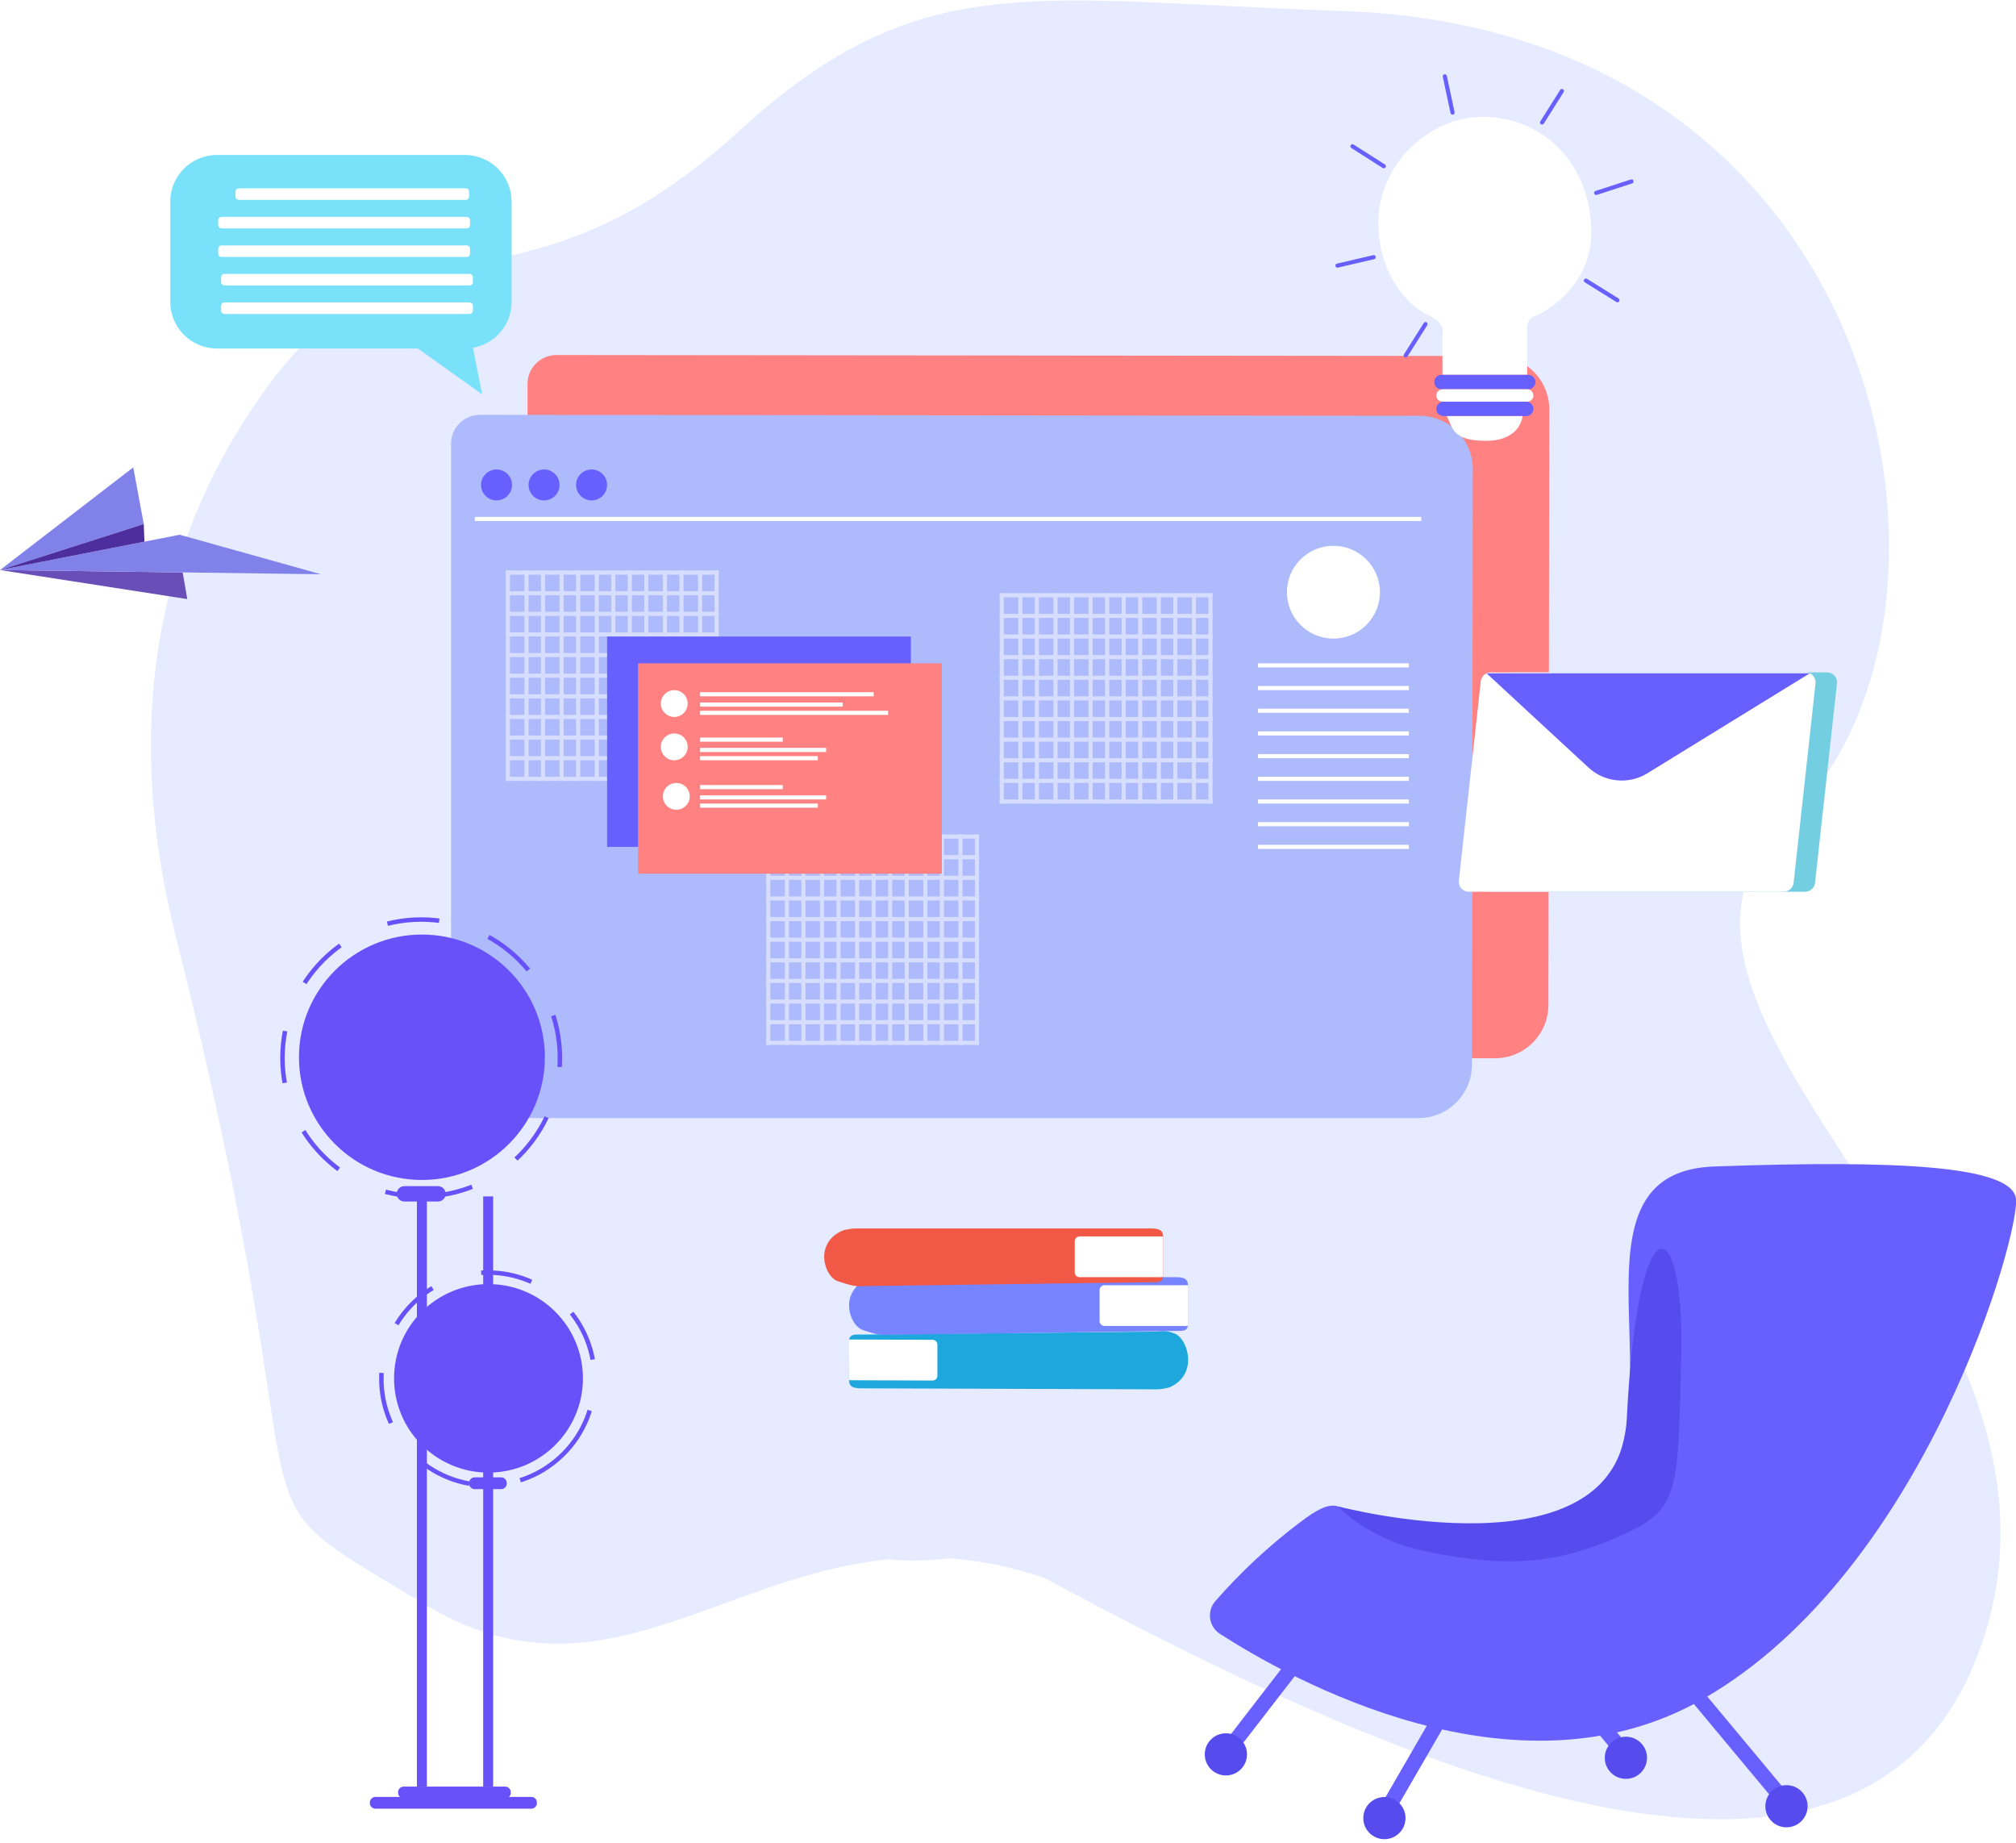 <svg xmlns="http://www.w3.org/2000/svg" width="453" height="414" viewBox="0 0 453 414" fill="none"><g><rect width="453" height="414" fill="white"></rect><path d="M166.052 29.448C115.629 75.558 90.766 43.517 58.88 88.559C38.248 117.683 26.172 157.453 39.518 210.429C75.774 354.289 47.064 331.182 95.612 360.531C144.159 389.88 174.756 334.211 234.587 354.453C313.511 396.999 421.574 445.311 446.052 367.043C470.53 288.775 355.874 226.948 402.097 183.701C448.32 140.454 426.703 6.664 301.595 2.47C231.999 0.137 206.902 -7.914 166.052 29.448Z" fill="#E6EBFF"></path><path d="M178.032 45.819C130.999 80.835 107.809 56.485 78.065 90.717C58.838 112.836 47.558 143.048 60.005 183.276C93.827 292.552 91.197 281.39 136.477 303.695C181.757 326 169.212 362.616 230.868 346.692C292.523 330.767 368.615 367.392 391.443 307.943C414.271 248.494 355.088 195.824 398.216 162.974C441.344 130.124 421.168 28.494 304.484 25.313C239.544 23.56 216.137 17.439 178.032 45.819Z" fill="#E6EBFF"></path><path d="M259.962 312.12L193.902 311.897C192.175 311.897 190.777 311.814 190.782 310.09L190.814 301.287C190.814 299.582 192.207 299.832 193.907 299.814L259.539 299.156C260.361 299.202 261.74 298.632 264.01 299.619C267.066 300.926 269.257 308.937 262.747 311.693C261.838 311.942 260.904 312.085 259.962 312.12Z" fill="#1EA7DD"></path><path d="M191.868 310.081L209.545 310.146C209.834 310.146 210.111 310.032 210.315 309.829C210.52 309.625 210.635 309.35 210.636 309.062V302.084C210.636 301.796 210.522 301.52 210.318 301.316C210.115 301.112 209.838 300.996 209.55 300.995L191.878 300.935C191.515 300.896 191.148 300.913 190.791 300.986L190.782 310.044C191.143 310.081 191.506 310.093 191.868 310.081Z" fill="white"></path><path d="M197.747 286.924H263.801C265.529 286.924 266.931 286.998 266.931 288.722V297.525C266.931 299.23 265.538 298.984 263.843 299.007L198.211 299.897C197.394 299.86 196.01 299.522 193.883 298.799C190.735 297.733 188.46 290.167 194.961 287.387C195.868 287.126 196.803 286.971 197.747 286.924Z" fill="#7684FF"></path><path d="M265.844 288.731H248.172C247.884 288.731 247.607 288.845 247.402 289.048C247.198 289.251 247.082 289.527 247.081 289.815V296.797C247.082 297.085 247.198 297.361 247.402 297.564C247.607 297.767 247.884 297.882 248.172 297.882H265.844C266.207 297.918 266.574 297.899 266.931 297.826V288.754C266.57 288.719 266.207 288.711 265.844 288.731Z" fill="white"></path><path d="M192.156 275.98H258.211C259.943 275.98 261.341 276.05 261.341 277.773V286.576C261.341 288.286 259.948 288.036 258.253 288.059L192.62 288.949C191.803 288.907 190.42 288.569 188.293 287.846C185.145 286.785 182.87 279.219 189.37 276.439C190.278 276.177 191.213 276.023 192.156 275.98Z" fill="#F15846"></path><path d="M260.254 277.773H242.582C242.439 277.773 242.297 277.801 242.165 277.856C242.033 277.911 241.913 277.991 241.812 278.092C241.711 278.193 241.631 278.314 241.577 278.446C241.522 278.578 241.495 278.719 241.495 278.862V285.84C241.495 285.982 241.522 286.123 241.577 286.255C241.631 286.387 241.711 286.507 241.812 286.608C241.913 286.708 242.033 286.788 242.165 286.843C242.297 286.897 242.439 286.924 242.582 286.924H260.254C260.617 286.957 260.983 286.94 261.341 286.873V277.806C260.98 277.77 260.617 277.759 260.254 277.773Z" fill="white"></path><path d="M104.448 34.811H48.77C42.964 34.811 38.257 39.505 38.257 45.294V67.814C38.257 73.604 42.964 78.297 48.77 78.297H93.895L108.34 88.586L106.271 78.137C111.206 77.275 114.959 72.982 114.959 67.814V45.294C114.959 39.505 110.252 34.811 104.446 34.811H104.448Z" fill="#79E2FA"></path><path d="M104.652 44.906L53.673 44.906C53.259 44.906 52.924 44.572 52.924 44.159V43.065C52.924 42.652 53.259 42.318 53.673 42.318L104.652 42.318C105.065 42.318 105.4 42.652 105.4 43.065V44.159C105.4 44.572 105.065 44.906 104.652 44.906Z" fill="white"></path><path d="M104.868 51.312L49.78 51.312C49.366 51.312 49.031 50.978 49.031 50.565V49.471C49.031 49.059 49.366 48.724 49.78 48.724L104.868 48.724C105.282 48.724 105.617 49.059 105.617 49.471V50.565C105.617 50.978 105.282 51.312 104.868 51.312Z" fill="white"></path><path d="M104.868 57.718L49.78 57.718C49.366 57.718 49.031 57.384 49.031 56.971V55.877C49.031 55.465 49.366 55.13 49.78 55.13L104.868 55.13C105.282 55.13 105.617 55.465 105.617 55.877V56.971C105.617 57.384 105.282 57.718 104.868 57.718Z" fill="white"></path><path d="M105.517 64.124H50.429C50.015 64.124 49.68 63.79 49.68 63.378V62.283C49.68 61.871 50.015 61.537 50.429 61.537L105.517 61.537C105.931 61.537 106.266 61.871 106.266 62.283V63.378C106.266 63.79 105.931 64.124 105.517 64.124Z" fill="white"></path><path d="M105.517 70.531H50.429C50.015 70.531 49.68 70.196 49.68 69.784V68.69C49.68 68.277 50.015 67.943 50.429 67.943H105.517C105.931 67.943 106.266 68.277 106.266 68.69V69.784C106.266 70.196 105.931 70.531 105.517 70.531Z" fill="white"></path><path d="M273.056 359.739C272.6 360.271 272.263 360.894 272.068 361.567C271.873 362.239 271.825 362.946 271.926 363.639C272.027 364.331 272.275 364.995 272.654 365.584C273.033 366.173 273.534 366.675 274.123 367.055C289.363 376.891 340.596 405.863 382.775 381.631C432.923 352.812 454.175 276.368 452.972 269.163C451.77 261.958 426.9 260.559 385.181 262.06C343.461 263.562 390.381 336.406 342.649 343.207C294.916 350.009 307.36 330.401 292.107 342.007C285.157 347.243 278.773 353.185 273.056 359.739Z" fill="#685FFF"></path><path d="M300.762 338.444C300.762 338.444 363.72 355.018 365.54 318.762C368.061 268.223 378.569 272.393 377.779 304.635C376.99 336.878 377.478 339.385 362.457 345.756C349.516 351.246 338.665 352.214 321.262 348.721C307.035 345.867 300.762 338.444 300.762 338.444Z" fill="#564CEE"></path><path d="M290.585 371.462L293.273 373.53L278.089 393.183L275.401 391.115L290.585 371.462Z" fill="#685FFF"></path><path d="M275.461 398.867C278.082 398.867 280.206 396.747 280.206 394.132C280.206 391.516 278.082 389.396 275.461 389.396C272.84 389.396 270.715 391.516 270.715 394.132C270.715 396.747 272.84 398.867 275.461 398.867Z" fill="#564CEE"></path><path d="M322.807 383.9L325.747 385.594L313.312 407.085L310.373 405.391L322.807 383.9Z" fill="#685FFF"></path><path d="M311.079 413.184C313.7 413.184 315.824 411.063 315.824 408.448C315.824 405.833 313.7 403.713 311.079 403.713C308.458 403.713 306.334 405.833 306.334 408.448C306.334 411.063 308.458 413.184 311.079 413.184Z" fill="#564CEE"></path><path d="M379.487 381.46L382.097 379.294L401.434 402.495L398.825 404.661L379.487 381.46Z" fill="#685FFF"></path><path d="M401.427 410.519C404.048 410.519 406.173 408.399 406.173 405.784C406.173 403.169 404.048 401.049 401.427 401.049C398.807 401.049 396.682 403.169 396.682 405.784C396.682 408.399 398.807 410.519 401.427 410.519Z" fill="#564CEE"></path><path d="M343.403 370.573L346.013 368.408L365.35 391.609L362.741 393.774L343.403 370.573Z" fill="#685FFF"></path><path d="M365.345 399.636C367.966 399.636 370.09 397.516 370.09 394.901C370.09 392.286 367.966 390.165 365.345 390.165C362.724 390.165 360.599 392.286 360.599 394.901C360.599 397.516 362.724 399.636 365.345 399.636Z" fill="#564CEE"></path><path d="M118.537 86.242V225.75C118.537 232.377 123.91 237.75 130.537 237.75H335.932C342.552 237.75 347.922 232.388 347.932 225.767L348.128 91.993C348.138 85.363 342.77 79.981 336.141 79.975L125.024 79.762C121.443 79.758 118.537 82.66 118.537 86.242Z" fill="#FF8181"></path><path d="M101.357 99.678V239.186C101.357 245.813 106.73 251.186 113.357 251.186H318.752C325.372 251.186 330.742 245.824 330.752 239.204L330.948 105.429C330.958 98.799 325.59 93.418 318.961 93.411L107.844 93.198C104.263 93.195 101.357 96.097 101.357 99.678Z" fill="#ADBAFC"></path><path d="M115.055 108.945C115.055 107.026 113.496 105.47 111.573 105.47C109.649 105.47 108.09 107.026 108.09 108.945C108.09 110.864 109.649 112.42 111.573 112.42C113.496 112.42 115.055 110.864 115.055 108.945Z" fill="#685FFF"></path><path d="M125.735 108.945C125.735 107.026 124.175 105.47 122.252 105.47C120.329 105.47 118.77 107.026 118.77 108.945C118.77 110.864 120.329 112.42 122.252 112.42C124.175 112.42 125.735 110.864 125.735 108.945Z" fill="#685FFF"></path><path d="M136.414 108.945C136.414 107.026 134.855 105.47 132.932 105.47C131.008 105.47 129.449 107.026 129.449 108.945C129.449 110.864 131.008 112.42 132.932 112.42C134.855 112.42 136.414 110.864 136.414 108.945Z" fill="#685FFF"></path><g opacity="0.5"><path d="M113.662 128.173H114.591V175.432H113.662V128.173ZM117.841 128.173H118.77V175.432H117.841V128.173ZM121.556 128.173H122.484V175.432H121.556V128.173ZM125.735 128.173H126.663V175.432H125.735V128.173ZM129.449 128.173H130.378V175.432H129.449V128.173ZM133.628 128.173H134.557V175.432H133.628V128.173ZM137.343 128.173H138.271V175.432H137.343V128.173ZM141.057 128.173H141.986V175.432H141.057V128.173ZM144.772 128.173H145.701V175.432H144.772V128.173ZM148.951 128.173H149.879V175.432H148.951V128.173ZM152.665 128.173H153.594V175.432H152.665V128.173ZM156.844 128.173H157.773V175.432H156.844V128.173ZM160.559 128.173H161.488V175.432H160.559V128.173Z" fill="white"></path><path d="M113.662 128.173H161.488V129.1H113.662V128.173ZM113.662 132.806H161.488V133.733H113.662V132.806ZM113.662 137.439H161.488V138.366H113.662V137.439ZM113.662 142.073H161.488V142.999H113.662V142.073ZM113.662 146.706H161.488V147.633H113.662V146.706ZM113.662 151.339H161.488V152.266H113.662V151.339ZM113.662 155.972H161.488V156.899H113.662V155.972ZM113.662 160.606H161.488V161.532H113.662V160.606ZM113.662 165.239H161.488V166.166H113.662V165.239ZM113.662 169.872H161.488V170.799H113.662V169.872ZM113.662 174.505H161.488V175.432H113.662V174.505Z" fill="white"></path><path d="M172.167 187.479H173.096V234.738H172.167V187.479ZM176.346 187.479H177.275V234.738H176.346V187.479ZM180.061 187.479H180.989V234.738H180.061V187.479ZM184.24 187.479H185.168V234.738H184.24V187.479ZM187.954 187.479H188.883V234.738H187.954V187.479ZM192.133 187.479H193.062V234.738H192.133V187.479ZM195.848 187.479H196.776V234.738H195.848V187.479ZM199.562 187.479H200.491V234.738H199.562V187.479ZM203.277 187.479H204.205V234.738H203.277V187.479ZM207.456 187.479H208.384V234.738H207.456V187.479ZM211.17 187.479H212.099V234.738H211.17V187.479ZM215.349 187.479H216.278V234.738H215.349V187.479ZM219.064 187.479H219.993V234.738H219.064V187.479Z" fill="white"></path><path d="M172.167 187.479H219.993V188.405H172.167V187.479ZM172.167 192.112H219.993V193.039H172.167V192.112ZM172.167 196.745H219.993V197.672H172.167V196.745ZM172.167 201.378H219.993V202.305H172.167V201.378ZM172.167 206.012H219.993V206.938H172.167V206.012ZM172.167 210.645H219.993V211.572H172.167V210.645ZM172.167 215.278H219.993V216.205H172.167V215.278ZM172.167 219.911H219.993V220.838H172.167V219.911ZM172.167 224.545H219.993V225.471H172.167V224.545ZM172.167 229.178H219.993V230.105H172.167V229.178ZM172.167 233.811H219.993V234.738H172.167V233.811Z" fill="white"></path><path d="M224.636 133.269H225.564V180.529H224.636V133.269ZM228.815 133.269H229.743V180.529H228.815V133.269ZM232.529 133.269H233.458V180.529H232.529V133.269ZM236.708 133.269H237.637V180.529H236.708V133.269ZM240.423 133.269H241.351V180.529H240.423V133.269ZM244.602 133.269H245.53V180.529H244.602V133.269ZM248.316 133.269H249.245V180.529H248.316V133.269ZM252.031 133.269H252.96V180.529H252.031V133.269ZM255.745 133.269H256.674V180.529H255.745V133.269ZM259.924 133.269H260.853V180.529H259.924V133.269ZM263.639 133.269H264.568V180.529H263.639V133.269ZM267.818 133.269H268.747V180.529H267.818V133.269ZM271.533 133.269H272.461V180.529H271.533V133.269Z" fill="white"></path><path d="M224.636 133.269H272.461V134.196H224.636V133.269ZM224.636 137.903H272.461V138.829H224.636V137.903ZM224.636 142.536H272.461V143.463H224.636V142.536ZM224.636 147.169H272.461V148.096H224.636V147.169ZM224.636 151.802H272.461V152.729H224.636V151.802ZM224.636 156.436H272.461V157.362H224.636V156.436ZM224.636 161.069H272.461V161.996H224.636V161.069ZM224.636 165.702H272.461V166.629H224.636V165.702ZM224.636 170.336H272.461V171.262H224.636V170.336ZM224.636 174.969H272.461V175.895H224.636V174.969ZM224.636 179.602H272.461V180.529H224.636V179.602Z" fill="white"></path></g><path d="M136.414 142.999H204.67V190.259H136.414V142.999Z" fill="#685FFF"></path><path d="M143.379 149.023H211.635V196.282H143.379V149.023Z" fill="#FF8181"></path><path d="M157.309 155.509H196.312V156.436H157.309V155.509ZM157.309 157.826H189.347V158.752H157.309V157.826ZM157.309 159.679H199.562V160.606H157.309V159.679ZM157.309 165.702H175.882V166.629H157.309V165.702ZM157.309 168.019H185.632V168.946H157.309V168.019ZM157.309 169.872H183.775V170.799H157.309V169.872ZM157.309 176.359H175.882V177.285H157.309V176.359ZM157.309 178.675H185.632V179.602H157.309V178.675ZM157.309 180.529H183.775V181.455H157.309V180.529Z" fill="white"></path><path d="M151.505 161.069C153.171 161.069 154.523 159.721 154.523 158.057C154.523 156.394 153.171 155.046 151.505 155.046C149.838 155.046 148.486 156.394 148.486 158.057C148.486 159.721 149.838 161.069 151.505 161.069Z" fill="white"></path><path d="M151.505 170.799C153.171 170.799 154.523 169.451 154.523 167.787C154.523 166.124 153.171 164.776 151.505 164.776C149.838 164.776 148.486 166.124 148.486 167.787C148.486 169.451 149.838 170.799 151.505 170.799Z" fill="white"></path><path d="M151.969 181.919C153.636 181.919 154.987 180.57 154.987 178.907C154.987 177.244 153.636 175.896 151.969 175.896C150.302 175.896 148.951 177.244 148.951 178.907C148.951 180.57 150.302 181.919 151.969 181.919Z" fill="white"></path><path d="M282.676 149.023H316.572V149.949H282.676V149.023ZM282.676 154.119H316.572V155.046H282.676V154.119ZM282.676 159.216H316.572V160.142H282.676V159.216ZM282.676 164.312H316.572V165.239H282.676V164.312ZM282.676 169.409H316.572V170.336H282.676V169.409ZM282.676 174.505H316.572V175.432H282.676V174.505ZM282.676 179.602H316.572V180.529H282.676V179.602ZM282.676 184.699H316.572V185.625H282.676V184.699ZM282.676 189.795H316.572V190.722H282.676V189.795ZM106.697 116.126H319.358V117.053H106.697V116.126Z" fill="white"></path><path d="M299.624 143.463C305.394 143.463 310.072 138.795 310.072 133.038C310.072 127.28 305.394 122.613 299.624 122.613C293.854 122.613 289.177 127.28 289.177 133.038C289.177 138.795 293.854 143.463 299.624 143.463Z" fill="white"></path><path d="M339.766 151.058H410.562C410.874 151.058 411.183 151.123 411.468 151.25C411.753 151.377 412.008 151.563 412.217 151.795C412.425 152.026 412.582 152.299 412.678 152.596C412.773 152.893 412.805 153.206 412.772 153.516L407.84 198.352C407.779 198.895 407.52 199.396 407.113 199.761C406.705 200.125 406.177 200.327 405.63 200.329H334.835C334.523 200.329 334.214 200.263 333.929 200.136C333.644 200.009 333.388 199.824 333.18 199.592C332.971 199.36 332.814 199.087 332.719 198.791C332.623 198.494 332.591 198.181 332.625 197.871L337.557 153.035C337.616 152.492 337.874 151.989 338.282 151.624C338.69 151.26 339.219 151.058 339.766 151.058Z" fill="#74CEE2"></path><path d="M334.949 151.058H405.744C406.057 151.058 406.365 151.123 406.65 151.25C406.936 151.377 407.191 151.563 407.399 151.795C407.608 152.026 407.765 152.299 407.861 152.596C407.956 152.893 407.988 153.206 407.954 153.516L403.023 198.352C402.962 198.895 402.703 199.396 402.296 199.761C401.888 200.125 401.36 200.327 400.813 200.329H330.018C329.705 200.329 329.397 200.263 329.111 200.136C328.826 200.009 328.571 199.824 328.363 199.592C328.154 199.36 327.997 199.087 327.901 198.791C327.806 198.494 327.774 198.181 327.808 197.871L332.739 153.035C332.799 152.492 333.057 151.989 333.465 151.624C333.873 151.26 334.401 151.058 334.949 151.058Z" fill="white"></path><path d="M334.028 151.256L356.937 172.433C360.559 175.782 365.968 176.309 370.169 173.723L406.672 151.256H334.028Z" fill="#685FFF"></path><path d="M94.642 268.785C111.857 268.785 125.812 254.86 125.812 237.682C125.812 220.504 111.857 206.579 94.642 206.579C77.427 206.579 63.472 220.504 63.472 237.682C63.472 254.86 77.427 268.785 94.642 268.785Z" stroke="#6951FA" stroke-miterlimit="10" stroke-dasharray="11.72 11.72"></path><path d="M98.417 266.478H90.863C89.909 266.478 89.135 267.249 89.135 268.201C89.135 269.153 89.909 269.925 90.863 269.925H98.417C99.371 269.925 100.145 269.153 100.145 268.201C100.145 267.249 99.371 266.478 98.417 266.478Z" fill="#6951FA"></path><path d="M94.805 265.088C110.063 265.088 122.432 252.745 122.432 237.52C122.432 222.295 110.063 209.952 94.805 209.952C79.547 209.952 67.177 222.295 67.177 237.52C67.177 252.745 79.547 265.088 94.805 265.088Z" fill="#6951FA"></path><path d="M93.681 268.785H95.919V401.371H93.681V268.785Z" fill="#6951FA"></path><path d="M126.565 326.671C135.915 317.342 135.915 302.216 126.565 292.887C117.216 283.558 102.058 283.558 92.708 292.887C83.359 302.216 83.359 317.342 92.708 326.671C102.058 336.001 117.216 336.001 126.565 326.671Z" stroke="#6951FA" stroke-miterlimit="10" stroke-dasharray="11.57 11.57"></path><path d="M112.612 331.899H106.664C105.971 331.899 105.41 332.46 105.41 333.15V333.294C105.41 333.985 105.971 334.545 106.664 334.545H112.612C113.304 334.545 113.865 333.985 113.865 333.294V333.15C113.865 332.46 113.304 331.899 112.612 331.899Z" fill="#6951FA"></path><path d="M113.512 401.371H90.705C90.013 401.371 89.451 401.931 89.451 402.622V402.765C89.451 403.456 90.013 404.016 90.705 404.016H113.512C114.205 404.016 114.766 403.456 114.766 402.765V402.622C114.766 401.931 114.205 401.371 113.512 401.371Z" fill="#6951FA"></path><path d="M119.391 403.687H84.358C83.665 403.687 83.104 404.247 83.104 404.938V405.082C83.104 405.773 83.665 406.333 84.358 406.333H119.391C120.083 406.333 120.644 405.773 120.644 405.082V404.938C120.644 404.247 120.083 403.687 119.391 403.687Z" fill="#6951FA"></path><path d="M109.765 330.829C121.485 330.829 130.985 321.349 130.985 309.655C130.985 297.961 121.485 288.481 109.765 288.481C98.046 288.481 88.546 297.961 88.546 309.655C88.546 321.349 98.046 330.829 109.765 330.829Z" fill="#6951FA"></path><path d="M108.572 268.785H110.81V401.371H108.572V268.785Z" fill="#6951FA"></path><path d="M324.13 84.21V74.943C324.13 74.943 325.058 72.627 320.879 70.773C316.7 68.92 309.271 61.507 309.735 48.997C310.2 36.487 321.808 25.367 334.809 26.294C347.81 27.221 357.097 37.414 357.561 51.314C358.025 65.213 345.488 70.773 345.488 70.773C345.488 70.773 343.167 71.237 343.167 73.553V84.21H324.13Z" fill="white"></path><path d="M303.649 33.249C303.433 33.112 303.37 32.825 303.507 32.61C303.645 32.394 303.932 32.331 304.148 32.468L311.195 36.955C311.411 37.092 311.474 37.378 311.336 37.594C311.198 37.81 310.911 37.873 310.695 37.736L303.649 33.249Z" fill="#685FFF"></path><path d="M324.197 17.241C324.144 16.99 324.303 16.743 324.554 16.69C324.805 16.637 325.052 16.797 325.105 17.048L326.846 25.203C326.899 25.454 326.739 25.7 326.488 25.753C326.237 25.807 325.991 25.647 325.937 25.396L324.197 17.241Z" fill="#685FFF"></path><path d="M350.565 20.209C350.702 19.992 350.989 19.927 351.206 20.063C351.423 20.199 351.488 20.485 351.351 20.702L346.901 27.76C346.764 27.977 346.477 28.042 346.26 27.906C346.043 27.77 345.978 27.483 346.115 27.267L350.565 20.209Z" fill="#685FFF"></path><path d="M366.467 40.32C366.71 40.241 366.972 40.374 367.051 40.617C367.131 40.86 366.998 41.122 366.754 41.201L358.805 43.783C358.562 43.862 358.3 43.728 358.221 43.485C358.141 43.242 358.274 42.98 358.518 42.901L366.467 40.32Z" fill="#685FFF"></path><path d="M363.691 67.053C363.909 67.189 363.975 67.474 363.839 67.692C363.704 67.909 363.417 67.975 363.2 67.84L356.107 63.427C355.889 63.292 355.823 63.006 355.959 62.789C356.094 62.572 356.381 62.506 356.598 62.641L363.691 67.053Z" fill="#685FFF"></path><path d="M316.258 80.106C316.121 80.323 315.834 80.388 315.618 80.252C315.401 80.115 315.336 79.829 315.472 79.612L319.927 72.557C320.064 72.34 320.35 72.275 320.567 72.411C320.784 72.548 320.849 72.834 320.713 73.05L316.258 80.106Z" fill="#685FFF"></path><path d="M300.634 60.121C300.384 60.179 300.135 60.024 300.077 59.775C300.018 59.525 300.173 59.276 300.423 59.218L308.564 57.324C308.813 57.265 309.062 57.42 309.12 57.67C309.179 57.919 309.024 58.168 308.775 58.226L300.634 60.121Z" fill="#685FFF"></path><path d="M343.399 84.21H323.897C323 84.21 322.272 84.936 322.272 85.831C322.272 86.727 323 87.453 323.897 87.453H343.399C344.297 87.453 345.024 86.727 345.024 85.831C345.024 84.936 344.297 84.21 343.399 84.21Z" fill="#685FFF"></path><path d="M342.935 90.233H324.362C323.464 90.233 322.737 90.959 322.737 91.855C322.737 92.75 323.464 93.476 324.362 93.476H342.935C343.832 93.476 344.56 92.75 344.56 91.855C344.56 90.959 343.832 90.233 342.935 90.233Z" fill="#685FFF"></path><path d="M343.167 87.453H324.129C323.36 87.453 322.737 88.075 322.737 88.843C322.737 89.611 323.36 90.233 324.129 90.233H343.167C343.936 90.233 344.56 89.611 344.56 88.843C344.56 88.075 343.936 87.453 343.167 87.453Z" fill="white"></path><path d="M325.058 93.476H342.117C342.117 93.476 341.774 99.036 333.88 99.036C325.987 99.036 326.451 95.793 325.058 93.476Z" fill="white"></path><path d="M-2.28882e-05 128.061L42.082 134.586L41.048 128.599L-2.28882e-05 128.061Z" fill="#694EB7"></path><path d="M72.109 129.006L0.001 128.061L40.366 120.133L72.109 129.006Z" fill="#8181EA"></path><path d="M0.001 128.061L29.945 105L32.301 117.725L0.001 128.061Z" fill="#8181EA"></path><path d="M32.301 117.724L32.453 121.687L0.001 128.06L32.301 117.724Z" fill="#4C2E9E"></path></g><defs><clipPath id="clip0_3277_6812"><rect width="453" height="414" fill="white"></rect></clipPath></defs></svg>